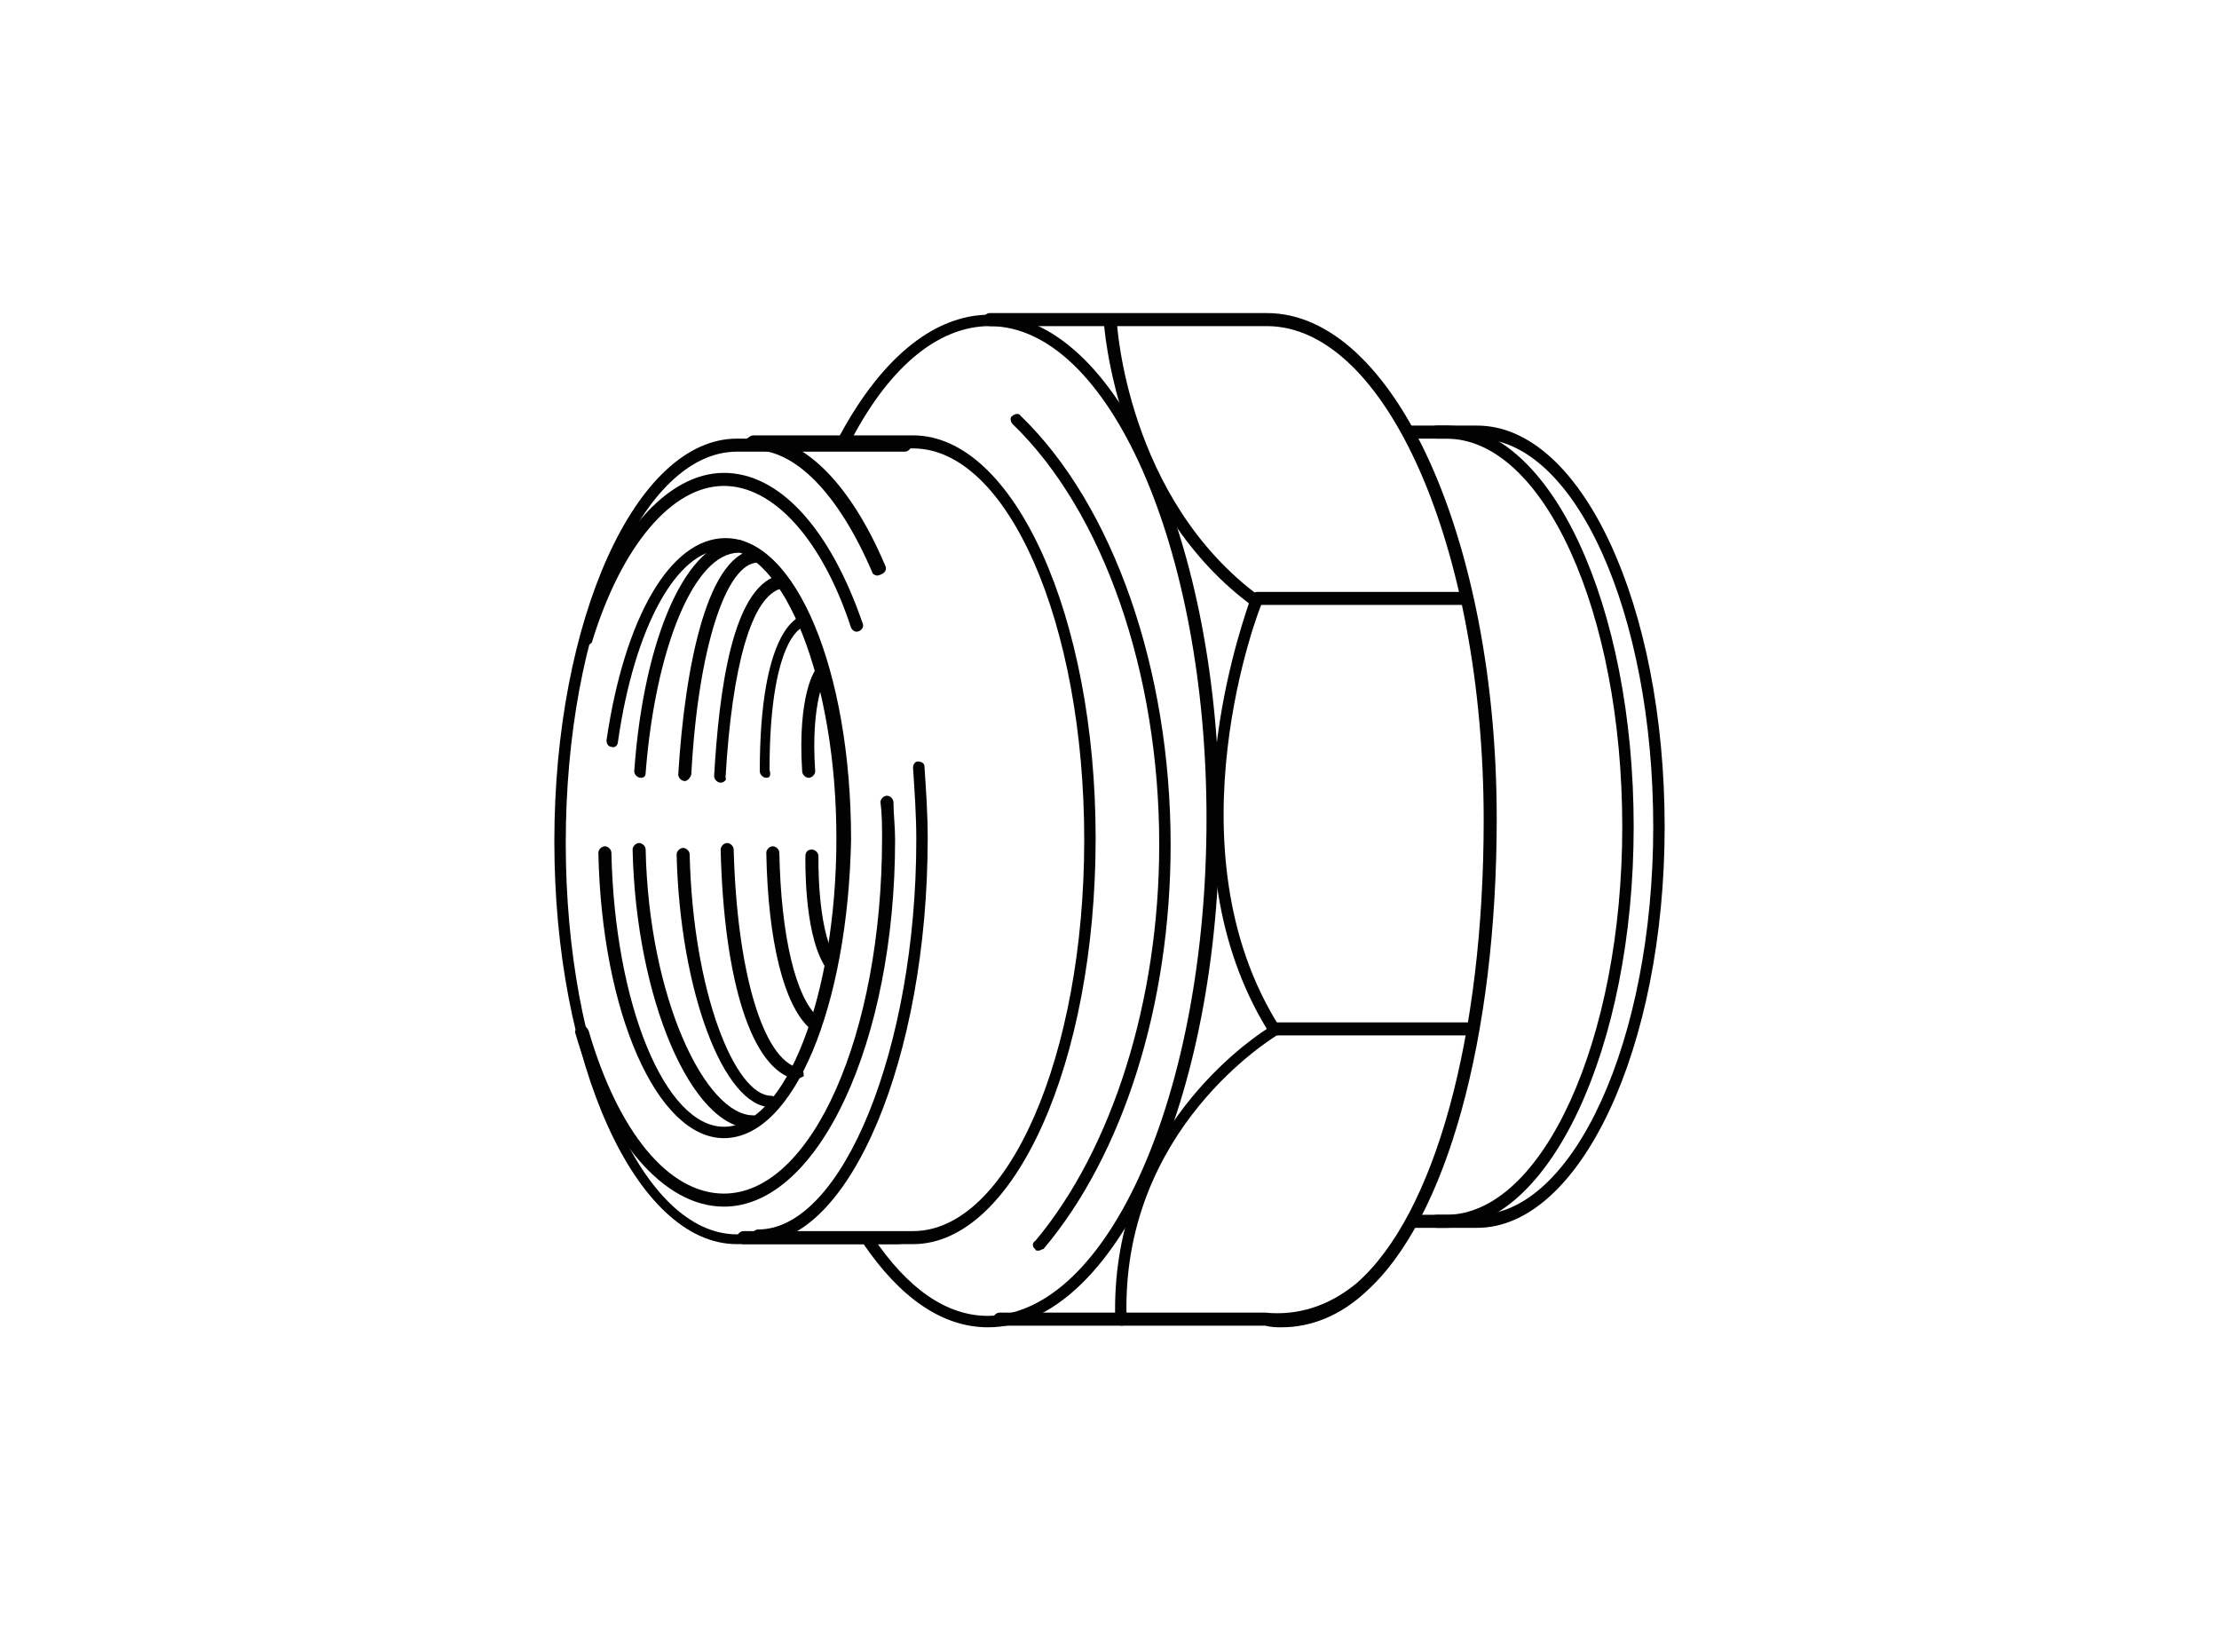 <?xml version="1.0" encoding="utf-8"?>
<svg xmlns="http://www.w3.org/2000/svg" xmlns:xlink="http://www.w3.org/1999/xlink" version="1.1" id="Layer_1" x="0px" y="0px" viewBox="0 0 136.1 101.3" style="enable-background:new 0 0 136.1 101.3;">
<style type="text/css">
	.st0{fill:#020203;}
</style>
<g>
	<path class="st0" d="M56,76.3H45.6c-0.2,0-0.4-0.2-0.4-0.4s0.2-0.4,0.4-0.4H56c5.8,0,10.5-10.7,10.5-24s-4.7-24-10.5-24h-9.8   c-0.2,0-0.4-0.2-0.4-0.4s0.2-0.4,0.4-0.4H56c6.2,0,11.2,11.1,11.2,24.7C67.2,65.2,62.2,76.3,56,76.3z"/>
	<path class="st0" d="M55,76.3h-9.8C39,76.3,34,65.2,34,51.6c0-13.6,5-24.7,11.2-24.7h10.3c0.2,0,0.4,0.2,0.4,0.4s-0.2,0.4-0.4,0.4   H45.2c-5.8,0-10.5,10.7-10.5,24s4.7,24,10.5,24H55c0.2,0,0.4,0.2,0.4,0.4S55.2,76.3,55,76.3z"/>
	<path class="st0" d="M78.6,81.4c-0.3,0-0.6,0-1-0.1l-16.3,0c-0.2,0-0.4-0.2-0.4-0.4s0.2-0.4,0.4-0.4h16.3c2,0.2,3.9-0.4,5.6-1.8   C88,74.5,91,63.6,91,50.3C91,33.6,85,20,77.7,20h-17c-0.2,0-0.4-0.2-0.4-0.4s0.2-0.4,0.4-0.4h17c7.8,0,14.1,13.9,14.1,31   c0,13.5-3.1,24.6-8,29C82.2,80.7,80.4,81.4,78.6,81.4z"/>
	<path class="st0" d="M90.6,75.3h-2.5c-0.2,0-0.4-0.2-0.4-0.4s0.2-0.4,0.4-0.4h2.5c5.9,0,10.8-10.7,10.8-23.8s-4.8-23.8-10.8-23.8   h-2.5c-0.2,0-0.4-0.2-0.4-0.4s0.2-0.4,0.4-0.4h2.5c6.4,0,11.5,11,11.5,24.6C102.1,64.3,96.9,75.3,90.6,75.3z"/>
	<path class="st0" d="M88.7,75.3h-2c-0.2,0-0.4-0.2-0.4-0.4s0.2-0.4,0.4-0.4h2c5.9,0,10.8-10.7,10.8-23.8s-4.8-23.8-10.8-23.8h-2.2   c-0.2,0-0.4-0.2-0.4-0.4s0.2-0.4,0.4-0.4h2.2c6.4,0,11.5,11,11.5,24.6C100.2,64.3,95,75.3,88.7,75.3z"/>
	<path class="st0" d="M68.8,81.3c-0.2,0-0.4-0.2-0.4-0.4c-0.3-10.9,7.6-16.7,9.3-17.8c-6.4-10.5-1.8-24-1.1-26.1   c-8.2-6.2-8.9-17.2-8.9-17.3c0-0.2,0.1-0.4,0.4-0.4c0.2,0,0.4,0.1,0.4,0.4c0,0.1,0.6,10.9,8.8,16.9c0.1,0.1,0.2,0.3,0.1,0.4   c-0.1,0.1-5.9,15,1.1,26c0.1,0.1,0.1,0.2,0,0.3c0,0.1-0.1,0.2-0.2,0.2c-0.1,0.1-9.6,5.7-9.2,17.4C69.1,81.1,69,81.3,68.8,81.3   C68.8,81.3,68.8,81.3,68.8,81.3z"/>
	<path class="st0" d="M89.7,37.1H77.1c-0.2,0-0.4-0.2-0.4-0.4s0.2-0.4,0.4-0.4h12.6c0.2,0,0.4,0.2,0.4,0.4S89.9,37.1,89.7,37.1z"/>
	<path class="st0" d="M90.1,63.5H78.1c-0.2,0-0.4-0.2-0.4-0.4s0.2-0.4,0.4-0.4h11.9c0.2,0,0.4,0.2,0.4,0.4S90.3,63.5,90.1,63.5z"/>
	<path class="st0" d="M63.7,76.7c-0.1,0-0.2,0-0.2-0.1c-0.2-0.1-0.2-0.4,0-0.5c4.7-5.6,7.6-14.7,7.6-24.3c0-10.5-3.4-20.4-9-25.8   c-0.1-0.1-0.2-0.4,0-0.5c0.1-0.1,0.4-0.2,0.5,0c5.7,5.5,9.2,15.6,9.2,26.3c0,9.8-2.9,19-7.8,24.8C63.9,76.6,63.8,76.7,63.7,76.7z"/>
	<path class="st0" d="M44.4,69.8c-4.1,0-7.5-7.7-7.7-17.5c0-0.2,0.2-0.4,0.4-0.4c0.2,0,0.4,0.2,0.4,0.4c0.2,9.3,3.3,16.8,6.9,16.8   c3.8,0,6.9-8.1,6.9-17.7s-3.2-17.7-6.9-17.7c-2.9,0-5.5,4.8-6.5,11.8c0,0.2-0.2,0.4-0.4,0.3c-0.2,0-0.3-0.2-0.3-0.4   c1.1-7.5,3.9-12.4,7.3-12.4c4.3,0,7.7,8.1,7.7,18.5C52,61.7,48.7,69.8,44.4,69.8z"/>
	<path class="st0" d="M39.3,47.7C39.3,47.7,39.3,47.7,39.3,47.7c-0.2,0-0.4-0.2-0.4-0.4c0.6-8.4,3.3-14.2,6.4-14.2   c0.2,0,0.4,0.2,0.4,0.4s-0.2,0.4-0.4,0.4c-2.7,0-5.1,5.8-5.7,13.5C39.6,47.6,39.5,47.7,39.3,47.7z"/>
	<path class="st0" d="M46.1,69.2c-3.7,0-7.1-8-7.3-17.1c0-0.2,0.2-0.4,0.4-0.4c0.2,0,0.4,0.2,0.4,0.4c0.2,9.2,3.7,16.3,6.6,16.3   c0.2,0,0.4,0.2,0.4,0.4S46.3,69.2,46.1,69.2z"/>
	<path class="st0" d="M42,47.9C41.9,47.9,41.9,47.9,42,47.9c-0.2,0-0.4-0.2-0.4-0.4c0.4-6.6,1.8-13.8,4.9-13.8   c0.2,0,0.4,0.2,0.4,0.4s-0.2,0.4-0.4,0.4c-2,0-3.7,5.4-4.1,13C42.3,47.8,42.1,47.9,42,47.9z"/>
	<path class="st0" d="M44.2,48C44.2,48,44.2,48,44.2,48c-0.2,0-0.4-0.2-0.4-0.4c0.3-5.2,1.1-11.5,3.9-12.3c0.2-0.1,0.4,0.1,0.5,0.3   c0.1,0.2-0.1,0.4-0.3,0.5c-1.8,0.5-3,4.7-3.4,11.6C44.6,47.8,44.4,48,44.2,48z"/>
	<path class="st0" d="M47.3,67.9c-2.9,0-5.6-7.1-5.8-15.5c0-0.2,0.2-0.4,0.4-0.4c0,0,0,0,0,0c0.2,0,0.4,0.2,0.4,0.4   c0.2,8.5,2.8,14.8,5,14.8c0.2,0,0.4,0.2,0.4,0.4S47.6,67.9,47.3,67.9z"/>
	<path class="st0" d="M48.8,66.2C48.7,66.2,48.7,66.2,48.8,66.2c-2.7-0.6-4.4-6-4.6-14.1c0-0.2,0.2-0.4,0.4-0.4   c0.2,0,0.4,0.2,0.4,0.4c0.2,7.5,1.8,12.9,4,13.4c0.2,0,0.3,0.2,0.3,0.5C49.1,66.1,48.9,66.2,48.8,66.2z"/>
	<path class="st0" d="M49.8,63.1c-0.1,0-0.2,0-0.2-0.1c-1.5-1.4-2.5-5.2-2.6-10.7c0-0.2,0.2-0.4,0.4-0.4c0.2,0,0.4,0.2,0.4,0.4   c0.1,5.1,1,8.9,2.4,10.1c0.2,0.1,0.2,0.4,0,0.5C50,63,49.9,63.1,49.8,63.1z"/>
	<path class="st0" d="M50.8,59.3c-0.1,0-0.3-0.1-0.3-0.2c-1.2-2.1-1.1-6.4-1.1-6.6c0-0.2,0.1-0.4,0.4-0.4c0.2,0,0.4,0.2,0.4,0.4   c0,0-0.1,4.3,1,6.2c0.1,0.2,0,0.4-0.1,0.5C51,59.3,50.9,59.3,50.8,59.3z"/>
	<path class="st0" d="M47,47.7c-0.2,0-0.4-0.2-0.4-0.4c0-8.6,2.3-9.4,2.5-9.5c0.2-0.1,0.4,0.1,0.4,0.3c0,0.2-0.1,0.4-0.3,0.4   c-0.1,0-2,0.9-2,8.7C47.3,47.6,47.2,47.7,47,47.7z"/>
	<path class="st0" d="M49.6,47.7c-0.2,0-0.4-0.2-0.4-0.4C48.9,42.6,50,41,50.1,41c0.1-0.2,0.4-0.2,0.5-0.1c0.2,0.1,0.2,0.4,0.1,0.5   c0,0-1,1.5-0.7,5.9C50,47.5,49.8,47.7,49.6,47.7C49.6,47.7,49.6,47.7,49.6,47.7z"/>
	<path class="st0" d="M44.4,74c-3.7,0-7.2-4.1-9.1-10.6c-0.1-0.2,0.1-0.4,0.3-0.5c0.2-0.1,0.4,0.1,0.5,0.3c1.8,6.2,4.9,10,8.3,10   c5.4,0,9.7-9.8,9.7-21.8c0-0.7,0-1.5-0.1-2.2c0-0.2,0.2-0.4,0.4-0.4c0.2,0,0.4,0.2,0.4,0.4c0,0.7,0.1,1.5,0.1,2.3   C54.9,63.9,50.2,74,44.4,74z"/>
	<path class="st0" d="M35.9,39.6c0,0-0.1,0-0.1,0c-0.2-0.1-0.3-0.3-0.2-0.5c1.9-6.2,5.3-10.1,8.8-10.1c3.4,0,6.5,3.4,8.5,9.2   c0.1,0.2,0,0.4-0.2,0.5c-0.2,0.1-0.4,0-0.5-0.2c-1.8-5.5-4.8-8.7-7.8-8.7c-3.2,0-6.3,3.7-8.1,9.6C36.2,39.5,36.1,39.6,35.9,39.6z"/>
	<path class="st0" d="M46.5,76.2c-0.2,0-0.4-0.2-0.4-0.4s0.2-0.4,0.4-0.4c5.2,0,9.7-11.2,9.7-23.9c0-1.5-0.1-2.9-0.2-4.4   c0-0.2,0.1-0.4,0.3-0.4c0.2,0,0.4,0.1,0.4,0.3c0.1,1.5,0.2,2.9,0.2,4.4C56.9,64.9,52.1,76.2,46.5,76.2z"/>
	<path class="st0" d="M53.8,35.3c-0.1,0-0.3-0.1-0.3-0.2c-2.1-4.9-4.8-7.6-7.4-7.5c-0.2,0-0.4-0.1-0.4-0.4c0-0.2,0.1-0.4,0.4-0.4   c3-0.2,6,2.7,8.2,7.9c0.1,0.2,0,0.4-0.2,0.5C53.9,35.3,53.8,35.3,53.8,35.3z"/>
	<path class="st0" d="M60.6,81.4c-2.8,0-5.4-1.8-7.7-5.2c-0.1-0.2-0.1-0.4,0.1-0.5c0.2-0.1,0.4-0.1,0.5,0.1c2.2,3.3,4.6,4.9,7.1,4.9   C68,80.6,74,67,74,50.2C74,33.6,68,20,60.7,20c-3.2,0-6.3,2.6-8.7,7.4c-0.1,0.2-0.3,0.3-0.5,0.2c-0.2-0.1-0.3-0.3-0.2-0.5   c2.6-5,5.9-7.8,9.4-7.8c7.8,0,14.1,13.9,14.1,31C74.8,67.4,68.4,81.4,60.6,81.4z"/>
</g>
</svg>